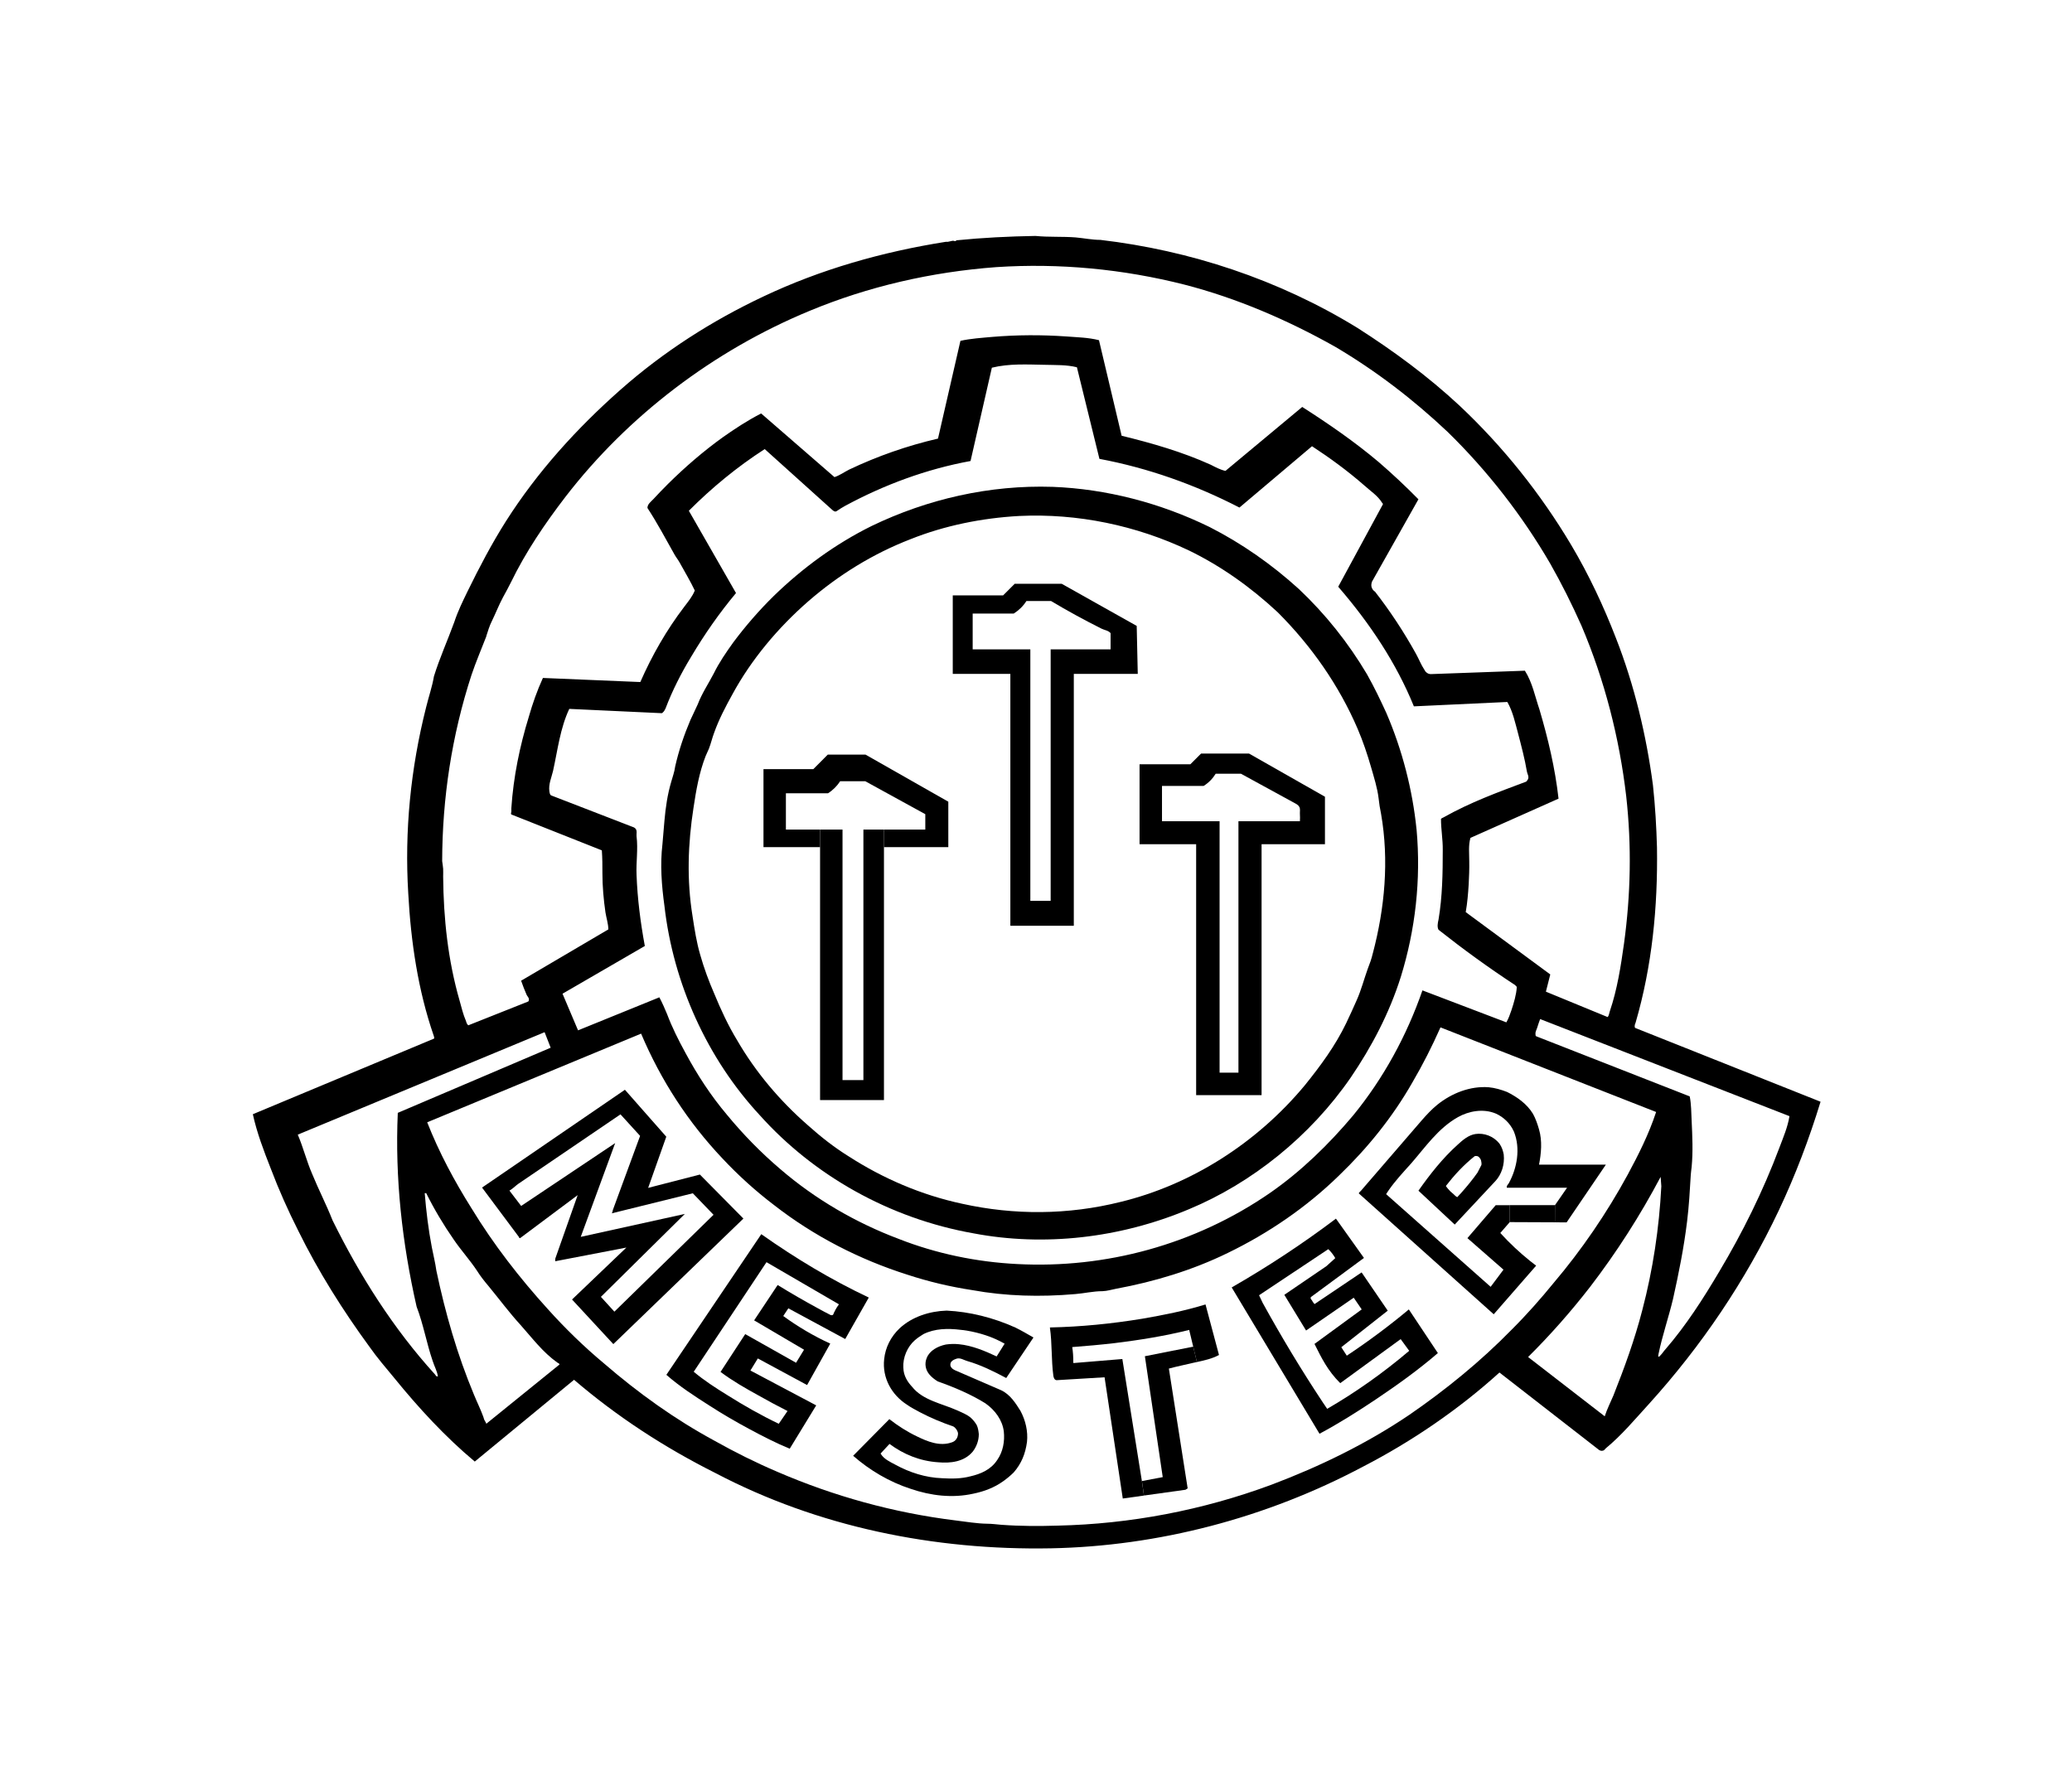 <?xml version="1.0" encoding="UTF-8"?>
<svg id="Layer_1" xmlns="http://www.w3.org/2000/svg" version="1.1" viewBox="0 0 867 747">
  <!-- Generator: Adobe Illustrator 29.3.0, SVG Export Plug-In . SVG Version: 2.1.0 Build 146)  -->
  <path d="M462.2,576.38l-20.05,1.21c-.89,0-1.27-1.03-1.39-1.83-.91-6.79-.47-13.5-1.45-20.23,12.94-.27,25.75-1.54,38.69-3.66,8.89-1.54,17.69-3.28,26.43-5.97l5.64,21.15c-2.81,1.53-6.08,2.27-9.25,2.95l-1.54-6.44-1.68-7c-10.31,2.57-20.79,4.25-31.19,5.52-5.88.68-11.78,1.21-17.75,1.66.32,1.95.44,3.96.44,5.88v.39c0,.06-.06.41.18.41l20.35-1.68,8.18,51.09.86,6.05-8.86,1.24-7.62-50.74h.01Z"/>
  <path d="M385.03,591.06c-1.86-1.03-3.81-1.98-5.58-3.25-6.32-4.08-10.37-11.13-9.48-19.05.5-4.81,2.75-9.42,6.59-12.99,5.11-4.69,12.32-7.06,19.55-7.29,9.66.47,19.5,2.92,28.77,7.09,2.51,1.24,5.02,2.69,7.56,4.16l-11.4,16.96c-5.26-2.81-10.63-5.47-16.36-7.12-1.33-.36-2.74-1.39-4.25-1.03-1.15.36-2.6.98-2.74,2.25-.24,1.21.86,2.19,1.86,2.62l19.23,8.33c3.9,1.77,6.2,5.49,8.21,8.68,2.13,3.96,3.22,8.59,2.74,13.02-.68,4.99-2.33,9.07-5.58,12.79-1.36,1.33-2.8,2.54-4.34,3.63-3.81,2.74-8.07,4.31-12.55,5.23-8.71,1.95-17.75.86-26.14-2.01-8.98-2.9-17.19-7.77-24.13-13.85l15.15-15.33c3.57,2.78,7.47,5.29,11.69,7.29,4.13,2.01,9.39,4.25,14.47,2.42,1.53-.47,2.6-1.95,2.57-3.81-.21-1.18-1.03-2.34-2.01-2.86-4.73-1.6-9.36-3.55-13.82-5.88M378,572.42c.06,3.28,1.74,5.91,3.63,7.91,4.49,5.7,12.37,6.97,19.02,9.95,1.87.86,3.96,1.66,5.58,3.04.98.91,1.83,1.95,2.45,3.04.59,1.18.77,2.63.89,3.84,0,2.74-1.03,5.34-2.54,7.29-3.6,4.31-9.36,4.93-14.47,4.46-7.65-.5-14.5-3.34-20.35-7.68l-3.75,4.02c1.36,2.33,3.93,3.46,6.17,4.66,6.02,3.31,12.76,5.44,19.55,5.67,4.02.24,7.98.24,11.88-.79,4.25-.98,8.56-2.75,11.22-6.85,2.45-3.49,3.19-7.86,2.74-11.99-.59-4.64-3.58-8.83-7.71-11.72-5.96-3.72-13.08-6.76-19.93-9.16-1.39-.88-2.6-1.8-3.58-3.01-1.42-1.71-2.13-4.31-.97-6.94,1.21-2.92,4.43-4.75,7.94-5.49,1.83-.27,3.66-.3,5.49-.12,5.44.53,10.81,2.78,15.77,5.11l3.34-5.34c-4.99-2.86-10.43-4.55-15.86-5.47-.83-.15-1.68-.24-2.51-.32-5.44-.68-10.81-.56-15.54,1.75-1.27.74-2.6,1.68-3.63,2.57-3.16,2.75-5.11,7.27-4.85,11.58"/>
  <path d="M748.8,467.11l-104.35-40.64c-.41,1.15-.86,2.33-1.21,3.54-.24.86-.83,1.71-.74,2.69.06.24-.09.77.3.97l64.24,25.16c.68,3.34.62,6.76.8,10.1.3,6.47.62,13.03,0,19.47-.12,1.09-.29,2.19-.36,3.28-.38,6.53-.74,12.96-1.54,19.46-1.33,10.96-3.51,21.83-5.88,32.43-1.83,7.71-4.49,15.33-6.08,23.09-.12.36-.12.8-.12,1.03.41.27.74-.29,1.03-.59.68-.68,1.21-1.59,2.01-2.45,8.62-9.98,15.74-21.09,22.47-32.46,9.77-16.36,18.28-33.52,25.19-51.89,1.62-4.31,3.48-8.62,4.22-13.2M234.05,571.1c.18-.12-.06-.36-.12-.41-.12-.21-.44-.27-.62-.39-6.24-4.43-10.55-10.28-15.48-15.8-4.76-5.2-8.92-10.84-13.38-16.25-1.75-2.07-3.4-4.13-4.9-6.53-2.98-4.49-6.62-8.47-9.66-12.93-4.31-6.2-8.21-12.73-11.55-19.47h-.62c.62,7.59,1.54,15.21,2.98,22.69.62,3.28,1.45,6.44,1.89,9.71,3.75,17.84,8.74,35.18,15.74,51.95,1.27,3.1,2.78,6.14,3.93,9.3.18.51.24.98.5,1.42.12.29.36.53.48.83.12.2.2.44.24.62l30.57-24.75h0ZM203.51,266.27c-2.13,5.49-4.4,10.78-6.24,16.25-8.24,25.31-12.2,51.59-12.25,77.85.12,1.09.36,2.15.41,3.22.06,1.12,0,2.16,0,3.22.15,17.6,2.01,35.05,6.88,51.95.8,2.86,1.48,5.79,2.66,8.5.2.68.38,1.3.97,1.83l25.04-9.95c.33-.15.27-.56.33-.8.08-.8-.68-1.39-.95-2.01-.83-1.95-1.63-3.9-2.31-5.91l36.5-21.47c-.03-2.42-.83-4.75-1.21-7.12-.77-5.34-1.27-10.81-1.27-16.24,0-3.22,0-6.38-.24-9.72l-37.75-14.97c-.53-.18-.12-.98-.12-1.21v-1.45c.86-13.03,3.49-25.87,7.33-38.34,1.56-5.46,3.46-10.89,5.88-16.18l40.76,1.71c4.87-11.1,10.96-21.77,18.37-31.48,1.63-2.15,3.4-4.28,4.43-6.82-1.89-3.96-4.13-7.68-6.44-11.87-.62-1.09-1.47-2.13-2.07-3.22-3.72-6.59-7.18-13.15-11.31-19.46,0-1.6,1.45-2.6,2.42-3.63,2.07-2.22,4.13-4.4,6.29-6.53,7.09-7,14.74-13.62,22.89-19.47,4.99-3.51,10.19-6.94,15.98-9.92l30.68,26.64c2.19-.71,4.11-2.13,6.17-3.16,11.87-5.64,24.28-9.98,37.15-12.96l9.39-40.91c4.4-.97,8.89-1.24,13.38-1.65,10.22-.86,20.62-.91,30.98-.18,4.57.36,9.12.41,13.61,1.56l9.48,39.99c12.7,3.1,25.34,6.73,37.3,12.14,1.95,1,3.9,2.07,6.14,2.57l32.13-26.76c11.05,7.06,21.94,14.59,31.9,22.98,5.79,4.99,11.37,10.22,16.72,15.66l-19.4,34.41c-.15.29-.2.65-.27,1.03-.2,1.3.41,2.54,1.51,3.22,6.38,8.21,12.08,16.87,17.13,25.99,1.21,2.16,2.13,4.61,3.52,6.68.27.36.38.77.74,1.03.62.56,1.21.8,2.01.8l39.31-1.42c3.16,4.99,4.25,10.84,6.08,16.18,3.63,12.28,6.56,24.63,8,37.36l-36.86,16.42c-.91,3.1-.5,6.56-.5,9.72.06,3.22-.06,6.5-.24,9.75-.24,3.81-.56,7.76-1.24,11.6l35.38,26.08-1.83,7.21,25.84,10.63c.53-.56.59-1.48.91-2.45,3.1-9.1,4.58-18.72,5.94-28.38,2.8-20.5,3.22-40.87.91-61.61-2.86-24.45-9.04-48.58-18.72-71.35-3.93-8.83-8.33-17.63-13.06-25.96-11.6-19.99-26.25-38.86-42.97-55.17-14.33-13.53-30.07-25.6-47.11-35.65-19.79-11.13-41.11-20.32-63.02-25.96-25.58-6.5-52.3-9.06-78.68-7.32-27.17,2.01-53.61,8.12-78.08,18.28-40.29,16.65-76.11,44-102.19,77.82-8.65,11.28-16.65,23.07-22.8,35.74-1.15,2.3-2.25,4.31-3.4,6.41-1.71,3.19-2.98,6.52-4.55,9.74-1.09,2.13-1.71,4.31-2.42,6.5M240.22,577.42l-41.56,34.23c-12.35-10.33-23.45-22.38-33.73-35.03-3.52-4.25-7.15-8.47-10.34-13.02-11.05-15.09-21.38-31.46-29.83-48.64-4.25-8.42-8.07-16.98-11.46-25.93-2.92-7.41-5.79-14.94-7.5-22.74l75.78-31.63c.24-.12.06-.48.06-.59,0-.27-.12-.56-.21-.8-6.47-18.75-9.51-39.04-10.6-59.42-1.59-26.05.97-52.13,7.47-77.85,1.07-4.4,2.54-8.56,3.28-12.96,2.37-7.65,5.76-15.15,8.5-22.68,1.45-4.43,3.52-8.69,5.64-13.03,4.87-9.95,10.01-19.76,15.97-29.18,13.11-20.62,29.6-38.84,48.02-55.11,17.96-15.86,38.13-28.77,59.66-38.93,23.98-11.37,49.85-18.72,76.43-22.92h.83c.74-.09,1.47-.39,2.22-.44.29,0,.88.36,1.21,0,.06-.06.06-.12.12-.18,10.93-1.09,22-1.65,33.1-1.83,5.58.56,11.22.18,16.84.62,3.42.3,6.82,1.03,10.31,1.03,37.33,4.37,74.57,16.54,107.62,36.86,15.06,9.63,29.48,20.23,42.65,32.49,18.28,17.19,34.05,36.98,46.78,58.39,7.35,12.38,13.5,25.49,18.7,38.93,7.74,19.76,12.73,40.79,15.48,61.58.94,8.71,1.44,17.43,1.68,25.99.38,25.02-2.07,49.77-8.95,73.36-.12.41-.36.79-.36,1.21,0,.29-.12.85.32,1.03l77.44,30.84c-4.78,15.56-10.51,30.72-17.42,45.36-14.03,29.68-32.49,56.94-54.4,81.13-5.88,6.44-11.4,13.08-18.1,18.6-.29.33-.59.74-1,.89-.8.29-1.59,0-2.24-.62l-41.2-32.04c-17.07,15.48-36.77,28.89-56.94,39.31-40.64,21.62-85.91,33.38-130.69,34.26-48.96.91-97.52-8.98-140.34-31.45-21.42-10.75-41.14-23.57-59.25-39.07M166.45,465.72l63.97-27.26-2.54-6.5-103.28,42.88c2.3,5.35,3.69,11.08,6,16.39,2.69,6.59,5.96,12.91,8.56,19.49,11.43,23.16,25.4,45.25,42.86,64.47.24.24.41.8.85.83h.36c-.27-2.12-1.47-4.19-2.19-6.5-2.57-7.47-3.84-15.18-6.71-22.68-6.05-26.55-9.1-53.75-7.88-81.13M178.76,469.68c4.99,12.7,11.37,24.57,18.55,36,9.22,15.15,20.11,29.15,31.9,42.15,7.27,8.09,15.12,15.74,23.51,22.74,14.27,12.32,29.59,23.36,46.37,32.43,8.45,4.75,17.25,9.13,26.23,12.96,23.6,10.19,48.61,17.13,74.43,20.32,4.46.53,8.89,1.33,13.38,1.39,1.95,0,3.9.29,5.84.44,7.89.59,15.8.59,23.69.35,30.06-.68,60.45-6.35,89.61-17.21,19.87-7.51,39.58-17.05,57.53-29.21,14.89-10.25,29.65-22.18,42.85-35.71,6.2-6.17,12.11-12.88,17.48-19.47,11.6-13.67,22.18-29.12,31.01-45.36,4.49-8.33,8.8-16.89,11.84-26.14l-90.23-35.41c-3.51,7.92-7.35,15.51-11.72,22.98-8.33,14.62-18.84,27.56-30.68,38.96-13.67,13.35-29.65,24.24-46.61,32.46-14.77,7.23-30.8,12.05-46.66,14.97-1.89.36-3.84.98-5.76,1.03-3.9,0-7.62.91-11.37,1.21-14.65,1.27-29.03.91-43.15-1.66-9.18-1.39-18.34-3.57-27.08-6.44-20.11-6.38-39.14-16.13-55.91-29.21-7.65-5.82-14.89-12.37-21.5-19.43-14.35-15.15-25.75-32.66-34.05-52.25l-89.49,37.1h-.01ZM695.16,496.43l-.29-3.93c-8.57,16.21-18.43,31.6-29.53,46.07-8.07,10.4-16.72,20.2-25.93,29.33l32.07,24.81c.97-3.02,2.42-5.85,3.63-8.71,4.58-11.55,8.89-23.33,12.08-35.71,4.46-16.95,7.06-34.35,7.97-51.86M639.4,326.02c.44-1.06-.29-2.13-.47-3.04-.92-5.49-2.36-10.84-3.75-16.18-1.18-4.34-2.15-9.01-4.46-13.03l-39.1,1.83c-7.32-18.02-18.31-34.61-31.66-50.06l18.69-34.49c.12-.24-.24-.48-.3-.59-1.83-3.04-4.87-4.93-7.47-7.3-6.88-6.02-14.3-11.46-21.89-16.42l-30.36,25.67c-18.55-9.57-38.25-16.57-58.59-20.38l-9.42-38.33c-4.37-1.1-8.86-.89-13.35-1.03-7.47-.12-14.94-.59-22.24,1.21l-8.92,39.05c-18.43,3.37-36.09,9.92-52.45,18.75-1.27.74-2.13,1.21-3.63,2.25-.62.38-1.33-.12-1.83-.59l-28.21-25.4c-11.55,7.44-22.18,16.21-31.75,25.81l19.73,34.44c-7,8.38-13.17,17.25-18.7,26.55-4.22,6.94-7.91,14.18-10.78,21.74-.3.53-.53,1.15-1.03,1.57-.18.12-.29.41-.59.41l-38.66-1.8c-3.81,8.07-4.84,17.13-6.79,25.96-.68,2.86-1.95,5.55-1.54,8.53.12.68.21,1.63.95,1.8l33.52,12.96c.53.18,1.09.36,1.51.8.86.83.38,2.3.5,3.28.68,5.35-.24,10.84,0,16.16.36,9.92,1.65,19.96,3.46,29.74l-34.44,19.97,6.5,15.33,34.02-13.82c1.21,2.27,2.24,4.64,3.22,7,2.13,5.67,4.81,10.96,7.71,16.27,4.88,9.1,10.63,17.93,17.37,25.9,6.76,8.21,14.18,15.8,22.33,22.74,14.68,12.64,31.66,22.45,49.5,29.18,15.8,6.2,32.64,9.69,49.71,10.54,36.8,1.92,74.19-8.03,105.73-29.8,12.88-8.95,24.48-20.2,34.76-32.43,12.67-15.5,22.39-33.34,28.97-52.3l35.12,13.38c.95-1.66,1.51-3.34,2.13-5.11,1.03-3.16,2.03-6.41,2.24-9.74l-.74-.77c-11.05-7.23-21.77-15.03-32.02-23.13-.62-1.15-.36-2.74,0-4.25,1.63-9.69,1.77-19.47,1.77-29.21.06-4.25-.74-8.56-.74-12.93.29-.32.68-.44,1.03-.62,11.31-6.38,22.89-10.57,34.67-15,.27-.39.59-.68.74-1.03"/>
  <path d="M671.95,487.4l-16.42,24.16-4.9-.03.03-7.18,5.05-7.29h-25.1c-.18,0-.12-.3-.12-.36,0-.68.62-1.03.92-1.66,3.28-6.02,4.96-14.29,2.07-21.47-1.54-3.43-4.31-6.08-7.53-7.53-5.34-2.27-11.43-1.03-15.86,1.45-8.38,4.69-13.88,12.85-19.67,19.46-3.3,3.66-6.64,7.24-9.45,11.31-.29.5-.65.98-.97,1.48l43.74,38.78,5.37-7.18-15.09-13.2,11.84-13.79h5.88v7.09l-3.96,4.55c3.89,4.28,8.09,8.21,12.58,11.81.8.65,1.63,1.27,2.42,1.86l-17.75,20.35-56.5-50.62c.12-.12.18-.3.32-.44.15-.24.41-.36.59-.59l25.51-29.56c2.01-2.3,4.13-4.58,6.5-6.5,6.08-4.88,13.79-7.86,21.44-7.3,2.63.24,5.29,1.03,7.74,1.98,4.07,2.03,8.24,4.9,10.81,9.12,1.15,2.07,1.89,4.29,2.54,6.53,1.42,4.81.92,10.1,0,14.77h27.97Z"/>
  <polygon points="650.66 504.35 650.62 511.52 631.72 511.44 631.72 504.35 650.66 504.35"/>
  <path d="M629.21,483.09c.48,4.34-.97,8.47-3.46,11.16l-17.04,18.22-15.18-14.18c4.73-6.73,10.07-13.55,16.42-19.26,2.1-1.92,4.49-4.01,7.44-4.46,3.66-.53,7.56.91,10.04,4.02,1.03,1.51,1.48,2.98,1.77,4.49M619.88,487.51c.06-.38.06-.68,0-1.03-.06-.53-.18-1.12-.47-1.56-.33-.44-.62-.89-1.18-1.07-.36-.12-.83-.12-1.18,0-4.7,3.75-8.57,7.98-12.05,12.47.56.86,1.24,1.59,1.95,2.33.41.41.98.77,1.39,1.21.2.18.38.41.62.59.24.2.48.38.8.56.53-.56,1.15-1.21,1.8-1.95,2.39-2.69,4.61-5.4,6.68-8.33l1.65-3.22h-.01Z"/>
  <path d="M589.52,548l12.14,18.25c-8.39,7.23-17.13,13.44-26.08,19.46-7.65,5.11-15.36,9.98-23.45,14.3l-36.74-61.23c15.06-8.65,29.65-18.25,43.62-28.79l11.72,16.45-22.06,16.27c-.74.56.29,1.36.41,1.65.12.3.29.53.5.8.12.18.29.41.47.59l19.7-13.26,10.93,16.01-19.43,15.3,2.3,3.54c8.98-5.96,17.63-12.4,25.96-19.35M589.67,565.31l-3.58-4.9-25.28,18.43c-5.29-5.23-7.86-10.61-10.78-16.42l19.76-14.44-3.34-4.9-19.94,13.73-9.1-14.94,17.6-11.99,3.72-3.37c-.8-1.39-1.77-2.66-2.92-3.75l-28.97,19.29,1.51,3.19c7.86,14.26,16.21,28.14,25.16,41.64.62.88,1.21,1.8,1.83,2.71,11.72-6.79,23.24-14.88,34.32-24.28"/>
  <path d="M592.74,347.08c1.92,21.12-.53,42.12-6.56,61.64-4.79,15.24-12.23,29.36-20.97,42.2-17.01,24.69-41.44,44.18-67.6,55.08-29.06,12.26-60.9,15.71-90.16,10.16-35.5-6.26-67.1-24.43-89.52-49.44-22.01-23.71-36.21-55.17-39.9-87.57-1.18-8.54-1.86-17.28-.83-25.96.32-3.25.5-6.41.83-9.75.48-5.49,1.27-10.96,2.84-16.27.56-2.1,1.36-4.1,1.65-6.41,1.51-6.7,3.72-13.2,6.38-19.46.97-2.19,2.1-4.34,3.04-6.5,1.8-4.69,4.49-8.66,6.73-12.97,2.24-4.57,5.17-8.83,8.18-13.02,5.14-6.88,10.78-13.38,16.98-19.47,11.96-11.6,25.69-21.7,40.87-29.21,23.39-11.29,49.41-17.25,75.78-16.39,22.42.86,45.07,6.73,65.69,16.83,13.41,6.83,25.99,15.62,37.36,25.96,11.1,10.48,20.64,22.45,28.47,35.64,2.98,5.29,5.61,10.75,8.12,16.25,6.65,15.45,10.93,32.1,12.61,48.64M574.43,399c5.02-18.96,6.85-38.93,3.46-58.39-.47-2.19-.79-4.31-1.03-6.5-.53-4.43-1.92-8.71-3.13-12.96-1.59-5.52-3.42-10.96-5.67-16.21-7.83-18.22-19.38-34.67-33.41-48.7-11.31-10.54-23.77-19.38-37.21-25.9-22.09-10.49-46.6-15.57-70.94-14.41-15.62.86-31.25,4.01-45.57,9.74-15.68,6.08-29.98,14.91-42.71,25.96-12.76,11.13-23.89,24.46-31.75,38.93-2.95,5.35-5.67,10.52-7.68,16.18-.8,2.13-1.3,4.37-2.13,6.53-.44,1.09-.98,2.1-1.42,3.19-2.66,6.82-3.96,14.26-5.05,21.56-2.36,15.18-2.86,30.27-.41,45.36.83,5.46,1.68,10.96,3.22,16.21,1.57,5.55,3.58,11.01,5.88,16.27,2.75,6.68,5.79,13.26,9.54,19.43,7.74,13.38,17.93,25.43,29.65,35.64,5.37,4.81,11.01,9.25,17.04,12.99,14.32,9.22,30.3,16.16,47.55,19.85,21.7,4.81,44.3,4.7,66.18-.77,29.33-7.11,56.91-24.45,77.17-48.85,6.52-8.09,12.73-16.48,17.28-25.96,1.54-3.19,3.01-6.47,4.46-9.75,1.86-4.19,3.04-8.77,4.55-12.96l1.21-3.28c.38-1,.62-2.13.91-3.22"/>
  <path d="M554.41,333.43v19.87h-26.52v105h-27.38v-105h-23.68v-33.46h21.26l4.49-4.49h20.05l31.78,18.07h0ZM543.92,340.64c-.06-.98.27-2.13-.29-3.04-.06-.12-.18-.29-.3-.41-.32-.38-.74-.56-1.09-.83l-22.98-12.56h-10.57c-1.27,2.07-2.98,3.81-5.05,5.11h-17.42v14.77h24.1v105.23h7.89v-105.23h25.72c.06-1.03.06-2.01,0-3.04"/>
  <path d="M499.29,563.56l1.54,6.44c-.48.09-.91.2-1.36.29-3.42.83-6.94,1.51-10.37,2.45l7.86,50.12-.91.59-17.37,2.42-.86-6.06,8.71-1.65-7.47-50.59,20.23-4.01h0Z"/>
  <path d="M475.64,261.93l.44,20.08h-26.76v105.41h-26.55v-105.41h-24.1v-32.84h21.06l4.87-4.87h19.64l31.39,17.63h.01ZM464.71,271.77v-6.8c-.95-1.15-2.6-1.27-3.81-1.89-7.18-3.61-14.23-7.44-21.09-11.55h-10.33c-1.33,2.1-3.13,3.87-5.29,5.23h-17.19v15h24.13v105.23h8.5v-105.23h25.08Z"/>
  <path d="M396.81,335.5v19.02h-26.94v-7.35h17.31v-6.44l-25.11-13.79h-10.51c-1.33,2.01-3.04,3.75-5.11,5.05h-17.6v15.18h14.3v7.35h-23.68v-32.64h20.85l6.05-6.08h15.8l34.64,19.7h0Z"/>
  <polygon points="369.88 354.52 369.88 460.37 343.15 460.37 343.15 354.52 343.15 347.17 352.54 347.17 352.54 452.01 361.28 452.01 361.28 347.17 369.88 347.17 369.88 354.52"/>
  <path d="M363.53,543.01l-9.86,17.36-23.8-12.85-2.13,3.22c6.14,4.49,12.76,8.39,19.67,11.55l-9.69,17.34-20.62-11.13-3.1,5.05,27.53,14.59-11.08,18.13c-5.76-2.36-11.34-5.23-16.86-8.21-5.67-3.04-11.2-6.26-16.6-9.74-6.32-4.02-12.64-8.12-18.16-12.97l39.72-58.86c14.3,10.1,29.18,19.05,44.98,26.52M351.03,545.84l-30.3-17.63-30.45,45.86c4.31,3.61,9.13,6.74,13.97,9.72,6.94,4.37,13.97,8.39,21.62,12.05l3.66-5.34c-4.08-2.07-8.15-4.25-12.17-6.53-5.46-3.01-10.72-6-15.86-9.83l10.33-15.83,21.27,11.99,3.34-5.46-20.88-12.28,9.84-14.8c5.52,3.42,11.13,6.64,16.83,9.74,1.77.98,3.58,1.95,5.35,2.84.24,0,.53.15.8,0,.41-.18.41-.74.59-1.03.27-.36.39-.77.62-1.21.41-.76.91-1.51,1.45-2.24"/>
  <path d="M292.85,491.53l18.22,18.43-54.43,52.54-17.28-18.67,22.74-21.74-29.77,5.73v-.62c0-.18,0-.41.06-.59l9.33-26.46-23.98,17.92c-.12.15-.32.09-.41,0-.12-.06-.12-.29-.2-.41l-15.42-20.67,59.78-40.93,17.31,19.64-7.59,21.42,21.65-5.58h-.01ZM298.58,508.39l-8.68-9.01-33.9,8.38c.12-.24.27-.56.32-.79.06-.24.06-.53.18-.77l11.34-30.84-8.21-9.01-42.74,29.06c-.97.68-1.86,1.59-2.81,2.24-.29.18-.62.44-.91.62l4.9,6.41,39.34-26.31-14.41,39.25,43.56-9.6-35.12,34.7,5.64,6.2,41.49-40.55v.02Z"/>
</svg>